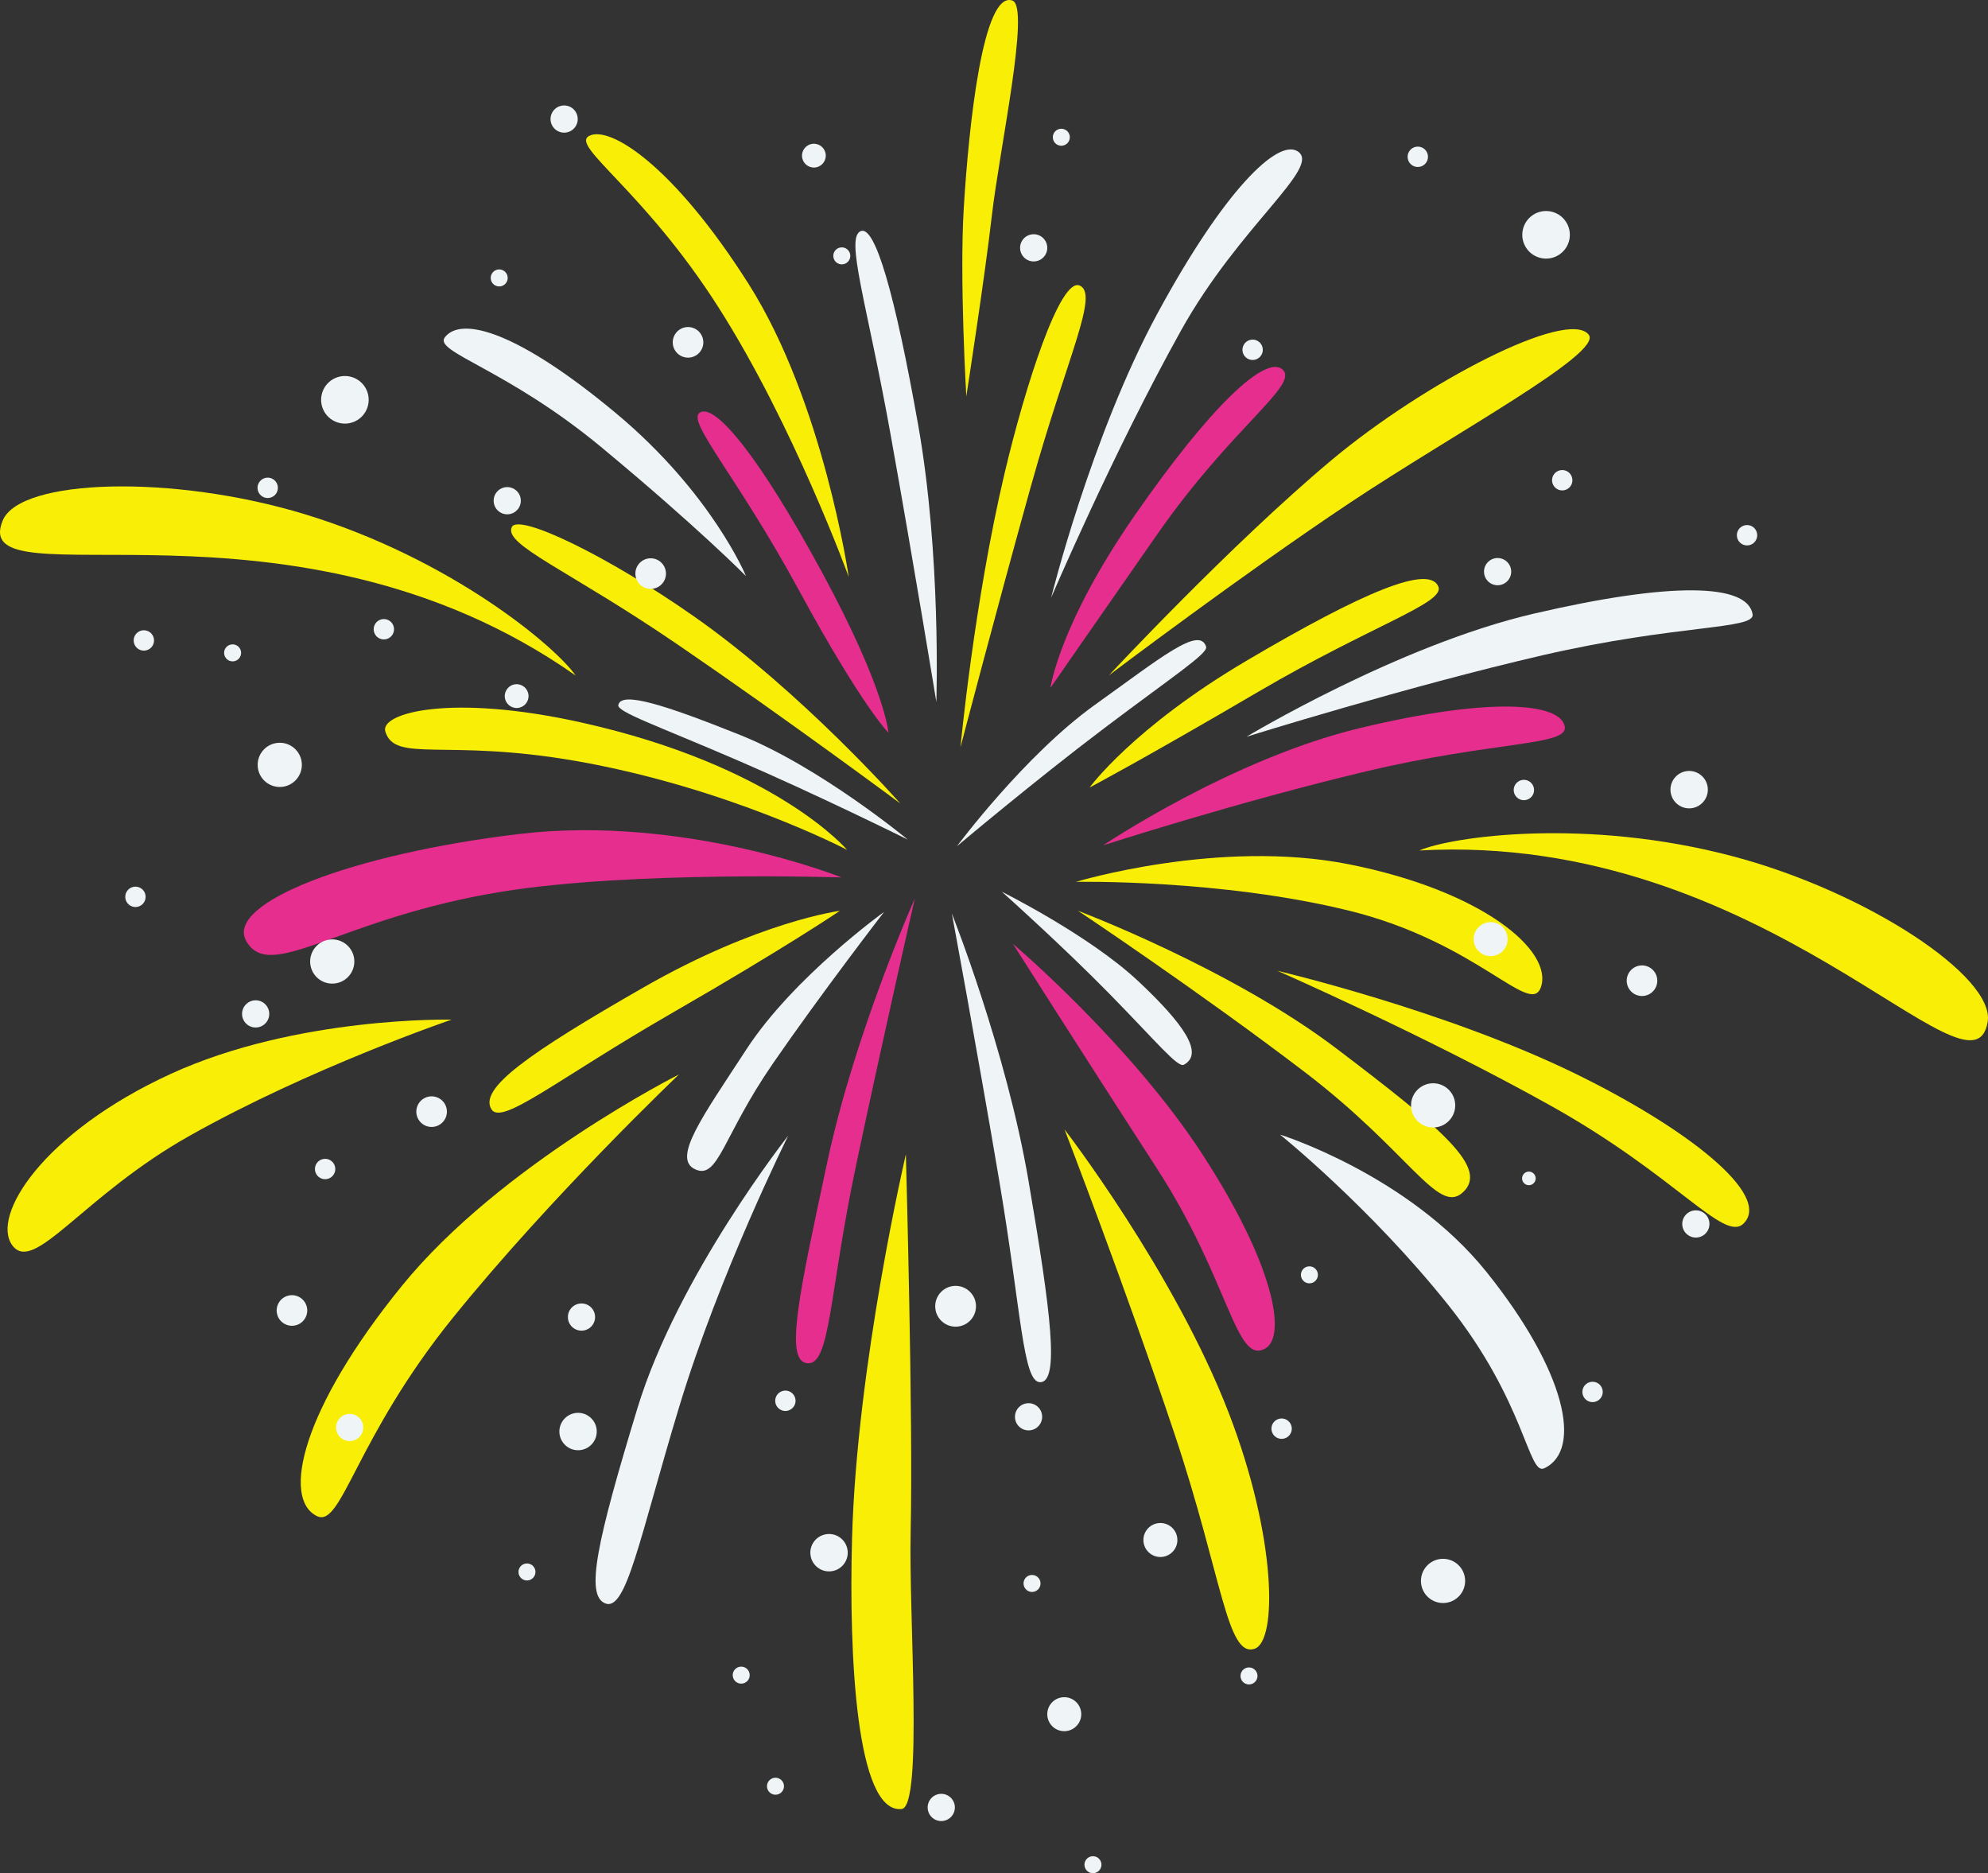 <svg width="380" height="358" viewBox="0 0 380 358" fill="none" xmlns="http://www.w3.org/2000/svg">
<rect x="0" y="0" width="380" height="358" fill="#333333" stroke="none"/>
<g clip-path="url(#clip0_46_1938)">
<path d="M137.351 58.762C123.059 36.335 109.016 27.912 112.591 25.986C116.465 23.899 128.625 31.463 143.094 54.267C157.404 76.828 162.235 110.269 162.235 110.269C162.235 110.269 151.707 81.291 137.351 58.762Z" fill="#F9EF06"/>
<path d="M224.478 273.96C233.602 301.22 234.496 316.864 239.809 315.107C244.182 313.66 244.035 293.792 234.876 270.045C224.485 243.102 203.483 215.849 203.483 215.849C203.483 215.849 215.316 246.577 224.478 273.96Z" fill="#F9EF06"/>
<path d="M276.804 249.368C291.631 267.951 292.102 282.067 295.178 280.617C302.584 277.128 299.28 261.981 284.179 243.141C269.242 224.502 244.672 216.838 244.672 216.838C244.672 216.838 261.902 230.701 276.8 249.368H276.804Z" fill="#EFF4F6"/>
<path d="M115.075 85.575C96.779 70.396 82.813 67.299 85.041 64.451C88.253 60.339 99.161 63.493 117.711 78.947C136.06 94.231 142.594 110.1 142.594 110.1C142.594 110.1 133.456 100.825 115.075 85.579V85.575Z" fill="#EFF4F6"/>
<path d="M303.678 63.965C299.674 58.878 272.264 73.072 254.45 87.993C235.203 104.112 211.98 129.056 211.98 129.056C211.98 129.056 237.631 109.674 257.989 96.118C278.035 82.77 306.451 67.485 303.678 63.965Z" fill="#F9EF06"/>
<path d="M86.67 251.716C67.894 274.924 65.333 292.043 60.604 289.758C53.781 286.463 57.698 269.282 76.818 245.753C95.73 222.478 129.793 205.338 129.793 205.338C129.793 205.338 105.536 228.402 86.673 251.716H86.67Z" fill="#F9EF06"/>
<path d="M189.589 41.211C191.024 28.658 196.963 1.359 193.536 0.113C187.935 -1.925 185.201 23.638 184.219 39.799C183.389 53.507 184.708 75.757 184.708 75.757C184.708 75.757 188.259 52.859 189.589 41.211Z" fill="#F9EF06"/>
<path d="M174.068 292.902C173.688 308.616 176.478 345.296 172.34 345.732C163.646 346.651 162.256 316.304 162.865 294.039C163.776 260.773 173.153 220.608 173.153 220.608C173.153 220.608 174.578 271.732 174.064 292.902H174.068Z" fill="#F9EF06"/>
<path d="M294.92 125.216C320.659 119.274 335.5 120.354 335.008 117.401C334.015 111.424 319.251 111.206 293.122 117.292C267.275 123.315 238.261 140.803 238.261 140.803C238.261 140.803 269.062 131.186 294.92 125.216Z" fill="#EFF4F6"/>
<path d="M36.174 217.102C15.802 228.585 6.516 243.577 2.368 238.023C-1.833 232.401 8.265 216.409 32.656 205.232C56.783 194.175 86.318 194.869 86.318 194.869C86.318 194.869 59.295 204.071 36.174 217.102Z" fill="#F9EF06"/>
<path d="M225.77 63.127C236.934 43.101 252.666 31.953 248.067 28.936C244.242 26.429 234.003 36.339 221.224 59.938C208.581 83.284 200.918 114.243 200.918 114.243C200.918 114.243 212.842 86.314 225.77 63.127Z" fill="#EFF4F6"/>
<path d="M129.822 268.87C122.172 294.165 119.695 308.253 115.592 306.394C111.93 304.736 114.016 294.82 121.838 269.148C129.575 243.75 150.662 217.049 150.662 217.049C150.662 217.049 137.51 243.458 129.825 268.87H129.822Z" fill="#EFF4F6"/>
<path d="M296.539 211.385C320.515 224.794 329.536 237.508 333.269 233.84C338.808 228.398 322.355 215.536 300.934 205.105C276.121 193.024 244.154 185.53 244.154 185.53C244.154 185.53 272.451 197.917 296.539 211.385Z" fill="#F9EF06"/>
<path d="M0.521 99.469C3.856 91.447 33.05 90.591 58.317 98.293C86.318 106.83 106.23 123.607 110.037 129.109C55.815 91.007 -6.326 115.933 0.521 99.469Z" fill="#F9EF06"/>
<path d="M197.161 92.555C203.941 68.242 210.109 56.294 206.407 54.584C202.65 52.848 195.933 73.899 192.023 90.44C186.193 115.12 183.589 142.837 183.589 142.837C183.589 142.837 190.349 116.982 197.157 92.552L197.161 92.555Z" fill="#F9EF06"/>
<path d="M163.66 222.594C158.435 247.288 158.776 260.942 154.315 260.541C149.885 260.143 152.77 247.164 158.129 222.094C163.431 197.294 174.863 171.731 174.863 171.731C174.863 171.731 168.906 197.784 163.66 222.594Z" fill="#E52E8E"/>
<path d="M110.037 145.428C85.181 141.095 75.512 145.886 73.654 139.807C72.574 136.272 86.058 132.506 111.071 138.068C148.322 146.347 161.922 162.424 161.922 162.424C161.922 162.424 139.163 150.508 110.037 145.428Z" fill="#F9EF06"/>
<path d="M257.923 174.058C282.419 180.098 292.549 194.425 294.537 188.673C296.937 181.718 283.419 170.277 257.923 165.194C233.064 160.234 205.668 168.535 205.668 168.535C205.668 168.535 233.31 167.989 257.923 174.058Z" fill="#F9EF06"/>
<path d="M128.414 193.63C106.546 206.218 95.885 215.212 93.929 211.991C91.532 208.038 100.843 201.41 123.08 188.67C145.078 176.072 160.539 174.072 160.539 174.072C160.539 174.072 150.384 180.982 128.414 193.627V193.63Z" fill="#F9EF06"/>
<path d="M240.523 132.207C262.293 119.45 276.254 115.254 274.938 112.103C273.154 107.833 260.481 113.191 238.398 126.198C216.555 139.061 208.279 150.505 208.279 150.505C208.279 150.505 218.652 145.024 240.523 132.207Z" fill="#F9EF06"/>
<path d="M221.171 102.159C235.608 81.457 248.377 73.589 245.165 70.632C241.994 67.718 231.523 77.426 216.907 98.484C202.449 119.312 200.785 131.478 200.785 131.478C200.785 131.478 206.668 122.956 221.171 102.159Z" fill="#E52E8E"/>
<path d="M129.459 123.132C108.622 108.896 96.223 104.123 97.827 100.737C99.112 98.026 116.198 106.274 132.647 117.799C153.41 132.348 172.09 153.557 172.09 153.557C172.09 153.557 150.391 137.431 129.459 123.128V123.132Z" fill="#F9EF06"/>
<path d="M249.348 204.852C269.414 220.154 274.808 232.169 279.551 227.941C284.72 223.337 275.917 215.923 255.505 200.427C235.312 185.097 206.055 174.062 206.055 174.062C206.055 174.062 229.186 189.48 249.348 204.852Z" fill="#F9EF06"/>
<path d="M191.038 225.86C195.239 250.748 195.503 264.149 198.811 264.16C202.568 264.174 200.904 250.857 196.583 225.586C192.308 200.589 181.939 174.575 181.939 174.575C181.939 174.575 186.816 200.853 191.038 225.857V225.86Z" fill="#EFF4F6"/>
<path d="M170.194 82.829C165.729 57.988 161.482 45.319 164.554 44.157C167.266 43.133 171.024 55.967 175.503 81.207C179.937 106.175 178.98 134.164 178.98 134.164C178.98 134.164 174.68 107.787 170.194 82.826V82.829Z" fill="#EFF4F6"/>
<path d="M96.145 170.379C64.823 175.392 51.586 188.012 47.036 179.789C43.064 172.611 67.152 163.233 99.14 159.4C130.779 155.609 160.856 167.69 160.856 167.69C160.856 167.69 121.089 166.384 96.149 170.379H96.145Z" fill="#E52E8E"/>
<path d="M261.191 147.407C285.74 141.584 299.783 142.574 299.104 138.86C298.27 134.301 284.98 133.15 260.062 139.117C235.411 145.02 210.858 161.561 210.858 161.561C210.858 161.561 236.529 153.257 261.191 147.407Z" fill="#E52E8E"/>
<path d="M152.731 112.835C140.676 90.662 131.176 80.506 133.773 78.845C136.651 77.007 145.068 87.075 157.26 109.625C169.321 131.929 169.817 140.036 169.817 140.036C169.817 140.036 164.839 135.114 152.728 112.835H152.731Z" fill="#E52E8E"/>
<path d="M229.837 220.609C243.599 241.765 245.956 255.405 241.86 257.718C236.164 260.932 235.066 244.831 221.139 223.312C207.361 202.026 193.621 180.384 193.621 180.384C193.621 180.384 216.016 199.354 229.841 220.609H229.837Z" fill="#E52E8E"/>
<path d="M379.94 195.27C381.344 186.695 357.01 170.538 331.493 163.719C303.211 156.161 277.444 159.882 271.308 162.54C337.464 158.858 377.059 212.868 379.94 195.274V195.27Z" fill="#F9EF06"/>
<path d="M140.891 145.27C125.437 138.617 117.915 136.047 118.189 134.737C118.756 132.048 127.098 134.713 141.45 140.458C156.763 146.586 173.512 160.456 173.512 160.456C173.512 160.456 156.035 151.789 140.891 145.27Z" fill="#EFF4F6"/>
<path d="M212.044 189.912C221.263 199.308 225.133 204.127 226.308 203.483C230.2 201.353 226.259 195.661 217.558 187.505C208.188 178.722 191.502 170.425 191.502 170.425C191.502 170.425 203.012 180.7 212.047 189.912H212.044Z" fill="#EFF4F6"/>
<path d="M147.71 203.296C138.157 217.148 137.33 225.441 132.932 223.498C128.354 221.478 134.241 213.473 142.689 200.522C151.7 186.706 168.994 174.276 168.994 174.276C168.994 174.276 157.073 189.719 147.706 203.296H147.71Z" fill="#EFF4F6"/>
<path d="M210.992 139.229C224.422 129.095 230.949 124.881 230.545 123.603C229.264 119.573 221.885 125.698 209.31 134.688C195.89 144.281 182.914 161.73 182.914 161.73C182.914 161.73 197.832 149.16 210.995 139.229H210.992Z" fill="#EFF4F6"/>
<path d="M296.673 91.926C296.754 92.999 297.686 93.805 298.76 93.724C299.833 93.643 300.639 92.711 300.558 91.637C300.477 90.563 299.544 89.757 298.471 89.838C297.398 89.919 296.592 90.852 296.673 91.926Z" fill="#EFF4F6"/>
<path d="M283.672 109.442C283.777 110.874 285.023 111.948 286.455 111.842C287.887 111.737 288.96 110.491 288.855 109.058C288.749 107.625 287.503 106.551 286.071 106.657C284.639 106.763 283.566 108.009 283.672 109.442Z" fill="#EFF4F6"/>
<path d="M105.241 22.944C105.346 24.377 106.592 25.451 108.024 25.345C109.456 25.24 110.529 23.994 110.424 22.561C110.318 21.128 109.073 20.054 107.64 20.16C106.208 20.266 105.135 21.512 105.241 22.944Z" fill="#EFF4F6"/>
<path d="M237.494 66.996C237.575 68.07 238.507 68.876 239.58 68.795C240.654 68.714 241.459 67.781 241.378 66.707C241.297 65.634 240.365 64.828 239.292 64.908C238.219 64.989 237.413 65.922 237.494 66.996Z" fill="#EFF4F6"/>
<path d="M269.066 30.112C269.147 31.185 270.079 31.991 271.153 31.91C272.226 31.829 273.032 30.897 272.951 29.823C272.87 28.749 271.937 27.943 270.864 28.024C269.791 28.105 268.985 29.038 269.066 30.112Z" fill="#EFF4F6"/>
<path d="M302.471 266.166C302.552 267.24 303.485 268.046 304.558 267.965C305.631 267.884 306.437 266.951 306.356 265.878C306.275 264.804 305.343 263.998 304.269 264.079C303.196 264.16 302.39 265.093 302.471 266.166Z" fill="#EFF4F6"/>
<path d="M194.993 47.557C195.099 48.99 196.344 50.064 197.776 49.958C199.208 49.852 200.281 48.606 200.176 47.173C200.07 45.741 198.825 44.667 197.393 44.773C195.961 44.878 194.887 46.124 194.993 47.557Z" fill="#EFF4F6"/>
<path d="M159.286 49.022C159.353 49.916 160.131 50.588 161.028 50.522C161.922 50.455 162.594 49.677 162.527 48.779C162.46 47.885 161.682 47.213 160.785 47.279C159.892 47.346 159.219 48.124 159.286 49.022Z" fill="#EFF4F6"/>
<path d="M94.365 95.886C94.47 97.319 95.716 98.392 97.148 98.287C98.58 98.181 99.653 96.935 99.548 95.502C99.442 94.069 98.197 92.996 96.764 93.101C95.332 93.207 94.259 94.453 94.365 95.886Z" fill="#EFF4F6"/>
<path d="M70.225 77.889C71.042 75.514 69.78 72.926 67.406 72.109C65.032 71.291 62.445 72.554 61.628 74.93C60.811 77.305 62.073 79.893 64.447 80.71C66.821 81.527 69.408 80.264 70.225 77.889Z" fill="#EFF4F6"/>
<path d="M299.99 45.737C300.465 43.271 298.852 40.886 296.387 40.41C293.922 39.934 291.538 41.548 291.062 44.014C290.587 46.481 292.2 48.866 294.665 49.342C297.13 49.817 299.514 48.204 299.99 45.737Z" fill="#EFF4F6"/>
<path d="M93.802 53.239C93.869 54.133 94.646 54.805 95.544 54.738C96.437 54.672 97.109 53.894 97.043 52.996C96.976 52.102 96.198 51.429 95.301 51.496C94.404 51.563 93.735 52.341 93.802 53.239Z" fill="#EFF4F6"/>
<path d="M42.842 124.895C42.909 125.789 43.687 126.461 44.584 126.395C45.478 126.328 46.15 125.55 46.083 124.652C46.016 123.758 45.238 123.086 44.341 123.153C43.447 123.219 42.775 123.997 42.842 124.895Z" fill="#EFF4F6"/>
<path d="M146.612 341.498C146.679 342.392 147.457 343.064 148.354 342.997C149.248 342.93 149.92 342.152 149.853 341.255C149.786 340.361 149.008 339.688 148.111 339.755C147.217 339.822 146.545 340.6 146.612 341.498Z" fill="#EFF4F6"/>
<path d="M207.294 356.497C207.361 357.391 208.138 358.064 209.035 357.997C209.929 357.93 210.601 357.152 210.534 356.254C210.467 355.36 209.69 354.688 208.793 354.755C207.899 354.821 207.227 355.599 207.294 356.497Z" fill="#EFF4F6"/>
<path d="M237.121 320.419C237.188 321.313 237.965 321.985 238.862 321.919C239.756 321.852 240.428 321.074 240.361 320.176C240.295 319.282 239.517 318.61 238.62 318.676C237.726 318.743 237.054 319.521 237.121 320.419Z" fill="#EFF4F6"/>
<path d="M99.108 300.547C99.175 301.441 99.952 302.114 100.85 302.047C101.743 301.98 102.415 301.202 102.348 300.304C102.282 299.41 101.504 298.738 100.607 298.805C99.713 298.872 99.041 299.65 99.108 300.547Z" fill="#EFF4F6"/>
<path d="M96.487 133.203C96.578 134.456 97.669 135.396 98.921 135.304C100.174 135.213 101.114 134.122 101.022 132.868C100.931 131.615 99.84 130.675 98.587 130.767C97.335 130.858 96.395 131.95 96.487 133.203Z" fill="#EFF4F6"/>
<path d="M121.458 109.839C121.578 111.452 122.982 112.659 124.59 112.539C126.201 112.42 127.408 111.015 127.288 109.406C127.169 107.798 125.765 106.587 124.157 106.706C122.549 106.826 121.338 108.231 121.458 109.839Z" fill="#EFF4F6"/>
<path d="M201.249 26.352C201.316 27.246 202.093 27.919 202.99 27.852C203.884 27.785 204.556 27.007 204.489 26.109C204.422 25.215 203.645 24.543 202.748 24.61C201.85 24.677 201.182 25.454 201.249 26.352Z" fill="#EFF4F6"/>
<path d="M153.305 29.914C153.396 31.168 154.487 32.107 155.74 32.016C156.992 31.924 157.932 30.833 157.84 29.58C157.749 28.327 156.658 27.387 155.405 27.478C154.153 27.57 153.213 28.661 153.305 29.914Z" fill="#EFF4F6"/>
<path d="M128.601 65.644C128.72 67.256 130.124 68.464 131.732 68.344C133.344 68.224 134.551 66.82 134.431 65.211C134.311 63.599 132.907 62.391 131.299 62.511C129.691 62.631 128.481 64.035 128.601 65.644Z" fill="#EFF4F6"/>
<path d="M319.315 151.18C319.463 153.148 321.176 154.627 323.143 154.479C325.11 154.331 326.588 152.617 326.44 150.649C326.292 148.681 324.579 147.203 322.612 147.351C320.645 147.498 319.167 149.213 319.315 151.18Z" fill="#EFF4F6"/>
<path d="M289.343 151.127C289.424 152.201 290.357 153.007 291.43 152.926C292.503 152.845 293.309 151.912 293.228 150.839C293.147 149.765 292.215 148.959 291.141 149.04C290.068 149.121 289.263 150.054 289.343 151.127Z" fill="#EFF4F6"/>
<path d="M332 102.437C332.081 103.51 333.013 104.317 334.086 104.236C335.159 104.155 335.965 103.222 335.884 102.148C335.803 101.074 334.871 100.268 333.798 100.349C332.725 100.43 331.919 101.363 332 102.437Z" fill="#EFF4F6"/>
<path d="M310.948 187.646C311.067 189.258 312.471 190.465 314.079 190.345C315.691 190.226 316.898 188.821 316.778 187.213C316.658 185.6 315.254 184.393 313.646 184.513C312.038 184.632 310.828 186.037 310.948 187.646Z" fill="#EFF4F6"/>
<path d="M281.694 179.722C281.828 181.51 283.387 182.855 285.174 182.721C286.962 182.587 288.306 181.028 288.172 179.239C288.038 177.451 286.479 176.106 284.692 176.24C282.905 176.374 281.561 177.933 281.694 179.722Z" fill="#EFF4F6"/>
<path d="M269.728 211.568C269.9 213.895 271.927 215.641 274.252 215.469C276.578 215.296 278.323 213.269 278.151 210.942C277.979 208.615 275.952 206.869 273.626 207.042C271.3 207.214 269.555 209.242 269.728 211.568Z" fill="#EFF4F6"/>
<path d="M271.621 302.452C271.793 304.779 273.82 306.525 276.146 306.352C278.471 306.18 280.217 304.152 280.044 301.825C279.872 299.498 277.845 297.752 275.519 297.925C273.193 298.097 271.448 300.125 271.621 302.452Z" fill="#EFF4F6"/>
<path d="M290.944 225.308C290.997 226.022 291.62 226.561 292.338 226.508C293.052 226.455 293.59 225.832 293.538 225.114C293.485 224.396 292.862 223.861 292.144 223.914C291.43 223.967 290.892 224.59 290.944 225.308Z" fill="#EFF4F6"/>
<path d="M324.156 236.519C325.592 236.519 326.757 235.355 326.757 233.918C326.757 232.481 325.592 231.316 324.156 231.316C322.72 231.316 321.556 232.481 321.556 233.918C321.556 235.355 322.72 236.519 324.156 236.519Z" fill="#EFF4F6"/>
<path d="M248.669 243.764C248.736 244.658 249.513 245.33 250.41 245.263C251.304 245.196 251.976 244.418 251.909 243.521C251.842 242.627 251.065 241.954 250.168 242.021C249.27 242.088 248.602 242.866 248.669 243.764Z" fill="#EFF4F6"/>
<path d="M243.035 273.185C243.116 274.259 244.049 275.065 245.122 274.984C246.195 274.903 247.001 273.97 246.92 272.897C246.839 271.823 245.907 271.017 244.833 271.098C243.76 271.179 242.954 272.112 243.035 273.185Z" fill="#EFF4F6"/>
<path d="M218.567 294.56C218.701 296.348 220.26 297.693 222.047 297.559C223.835 297.425 225.179 295.866 225.045 294.078C224.911 292.289 223.353 290.945 221.565 291.079C219.778 291.212 218.434 292.772 218.567 294.56Z" fill="#EFF4F6"/>
<path d="M200.193 327.85C200.327 329.638 201.886 330.983 203.673 330.849C205.461 330.715 206.805 329.156 206.671 327.368C206.537 325.579 204.979 324.235 203.191 324.369C201.404 324.502 200.06 326.062 200.193 327.85Z" fill="#EFF4F6"/>
<path d="M194.015 270.964C194.121 272.397 195.366 273.47 196.798 273.365C198.23 273.259 199.303 272.013 199.198 270.58C199.092 269.148 197.847 268.074 196.415 268.18C194.983 268.285 193.909 269.531 194.015 270.964Z" fill="#EFF4F6"/>
<path d="M181.89 347.129C182.828 346.041 182.706 344.398 181.618 343.46C180.53 342.522 178.888 342.644 177.951 343.733C177.013 344.821 177.135 346.464 178.223 347.402C179.311 348.34 180.953 348.217 181.89 347.129Z" fill="#EFF4F6"/>
<path d="M178.772 249.938C178.931 252.085 180.803 253.698 182.949 253.539C185.095 253.381 186.707 251.508 186.549 249.361C186.39 247.214 184.518 245.601 182.372 245.76C180.226 245.918 178.614 247.791 178.772 249.938Z" fill="#EFF4F6"/>
<path d="M195.651 302.744C195.718 303.638 196.496 304.311 197.393 304.244C198.287 304.177 198.959 303.399 198.892 302.501C198.825 301.607 198.047 300.935 197.15 301.002C196.253 301.069 195.584 301.847 195.651 302.744Z" fill="#EFF4F6"/>
<path d="M140.061 320.268C140.128 321.162 140.905 321.834 141.802 321.767C142.696 321.7 143.368 320.922 143.301 320.025C143.235 319.127 142.457 318.458 141.56 318.525C140.662 318.592 139.994 319.37 140.061 320.268Z" fill="#EFF4F6"/>
<path d="M154.906 297.01C155.053 298.978 156.767 300.456 158.734 300.308C160.701 300.161 162.179 298.446 162.031 296.478C161.883 294.511 160.169 293.032 158.203 293.18C156.236 293.328 154.758 295.042 154.906 297.01Z" fill="#EFF4F6"/>
<path d="M148.182 267.856C148.263 268.929 149.195 269.736 150.268 269.655C151.341 269.574 152.147 268.641 152.066 267.567C151.985 266.493 151.053 265.687 149.98 265.768C148.906 265.849 148.101 266.782 148.182 267.856Z" fill="#EFF4F6"/>
<path d="M106.933 273.854C107.081 275.822 108.795 277.301 110.762 277.153C112.728 277.005 114.206 275.291 114.058 273.323C113.911 271.355 112.197 269.877 110.23 270.024C108.263 270.172 106.786 271.887 106.933 273.854Z" fill="#EFF4F6"/>
<path d="M108.559 251.902C108.664 253.335 109.91 254.409 111.342 254.303C112.774 254.198 113.847 252.951 113.742 251.519C113.636 250.086 112.391 249.012 110.959 249.118C109.527 249.224 108.453 250.47 108.559 251.902Z" fill="#EFF4F6"/>
<path d="M64.246 273.006C64.352 274.439 65.597 275.512 67.029 275.407C68.461 275.301 69.534 274.055 69.429 272.622C69.323 271.19 68.078 270.116 66.646 270.222C65.213 270.327 64.14 271.573 64.246 273.006Z" fill="#EFF4F6"/>
<path d="M79.587 212.67C79.706 214.283 81.11 215.49 82.718 215.37C84.326 215.251 85.537 213.846 85.417 212.237C85.297 210.625 83.894 209.418 82.285 209.537C80.674 209.657 79.467 211.062 79.587 212.67Z" fill="#EFF4F6"/>
<path d="M52.892 250.67C53.011 252.283 54.415 253.49 56.023 253.37C57.631 253.251 58.841 251.846 58.722 250.237C58.602 248.629 57.198 247.418 55.59 247.537C53.979 247.657 52.772 249.062 52.892 250.67Z" fill="#EFF4F6"/>
<path d="M60.203 223.562C60.284 224.635 61.216 225.442 62.289 225.361C63.363 225.28 64.168 224.347 64.087 223.273C64.007 222.2 63.074 221.393 62.001 221.474C60.928 221.555 60.122 222.488 60.203 223.562Z" fill="#EFF4F6"/>
<path d="M23.948 171.544C24.028 172.618 24.961 173.424 26.034 173.343C27.107 173.262 27.913 172.329 27.832 171.256C27.751 170.182 26.819 169.376 25.745 169.457C24.672 169.538 23.867 170.471 23.948 171.544Z" fill="#EFF4F6"/>
<path d="M46.276 193.964C46.382 195.397 47.628 196.471 49.06 196.365C50.492 196.26 51.565 195.013 51.459 193.581C51.354 192.148 50.108 191.074 48.676 191.18C47.244 191.286 46.171 192.532 46.276 193.964Z" fill="#EFF4F6"/>
<path d="M59.295 184.073C59.468 186.4 61.494 188.146 63.82 187.973C66.146 187.801 67.891 185.773 67.719 183.446C67.546 181.119 65.52 179.373 63.194 179.546C60.868 179.718 59.123 181.746 59.295 184.073Z" fill="#EFF4F6"/>
<path d="M49.264 146.491C49.436 148.818 51.463 150.564 53.789 150.392C56.114 150.219 57.86 148.192 57.687 145.865C57.515 143.538 55.488 141.792 53.162 141.964C50.837 142.137 49.091 144.164 49.264 146.491Z" fill="#EFF4F6"/>
<path d="M71.431 120.404C71.512 121.477 72.444 122.283 73.517 122.202C74.591 122.121 75.396 121.189 75.315 120.115C75.234 119.041 74.302 118.235 73.229 118.316C72.156 118.397 71.35 119.33 71.431 120.404Z" fill="#EFF4F6"/>
<path d="M25.555 122.544C25.636 123.617 26.569 124.424 27.642 124.343C28.715 124.262 29.521 123.329 29.44 122.255C29.359 121.181 28.427 120.375 27.353 120.456C26.28 120.537 25.474 121.47 25.555 122.544Z" fill="#EFF4F6"/>
<path d="M49.228 93.376C49.309 94.449 50.242 95.255 51.315 95.175C52.388 95.094 53.194 94.161 53.113 93.087C53.032 92.013 52.1 91.207 51.026 91.288C49.953 91.369 49.148 92.302 49.228 93.376Z" fill="#EFF4F6"/>
</g>
<defs>
<clipPath id="clip0_46_1938">
<rect width="380" height="358" fill="white"/>
</clipPath>
</defs>
</svg>

